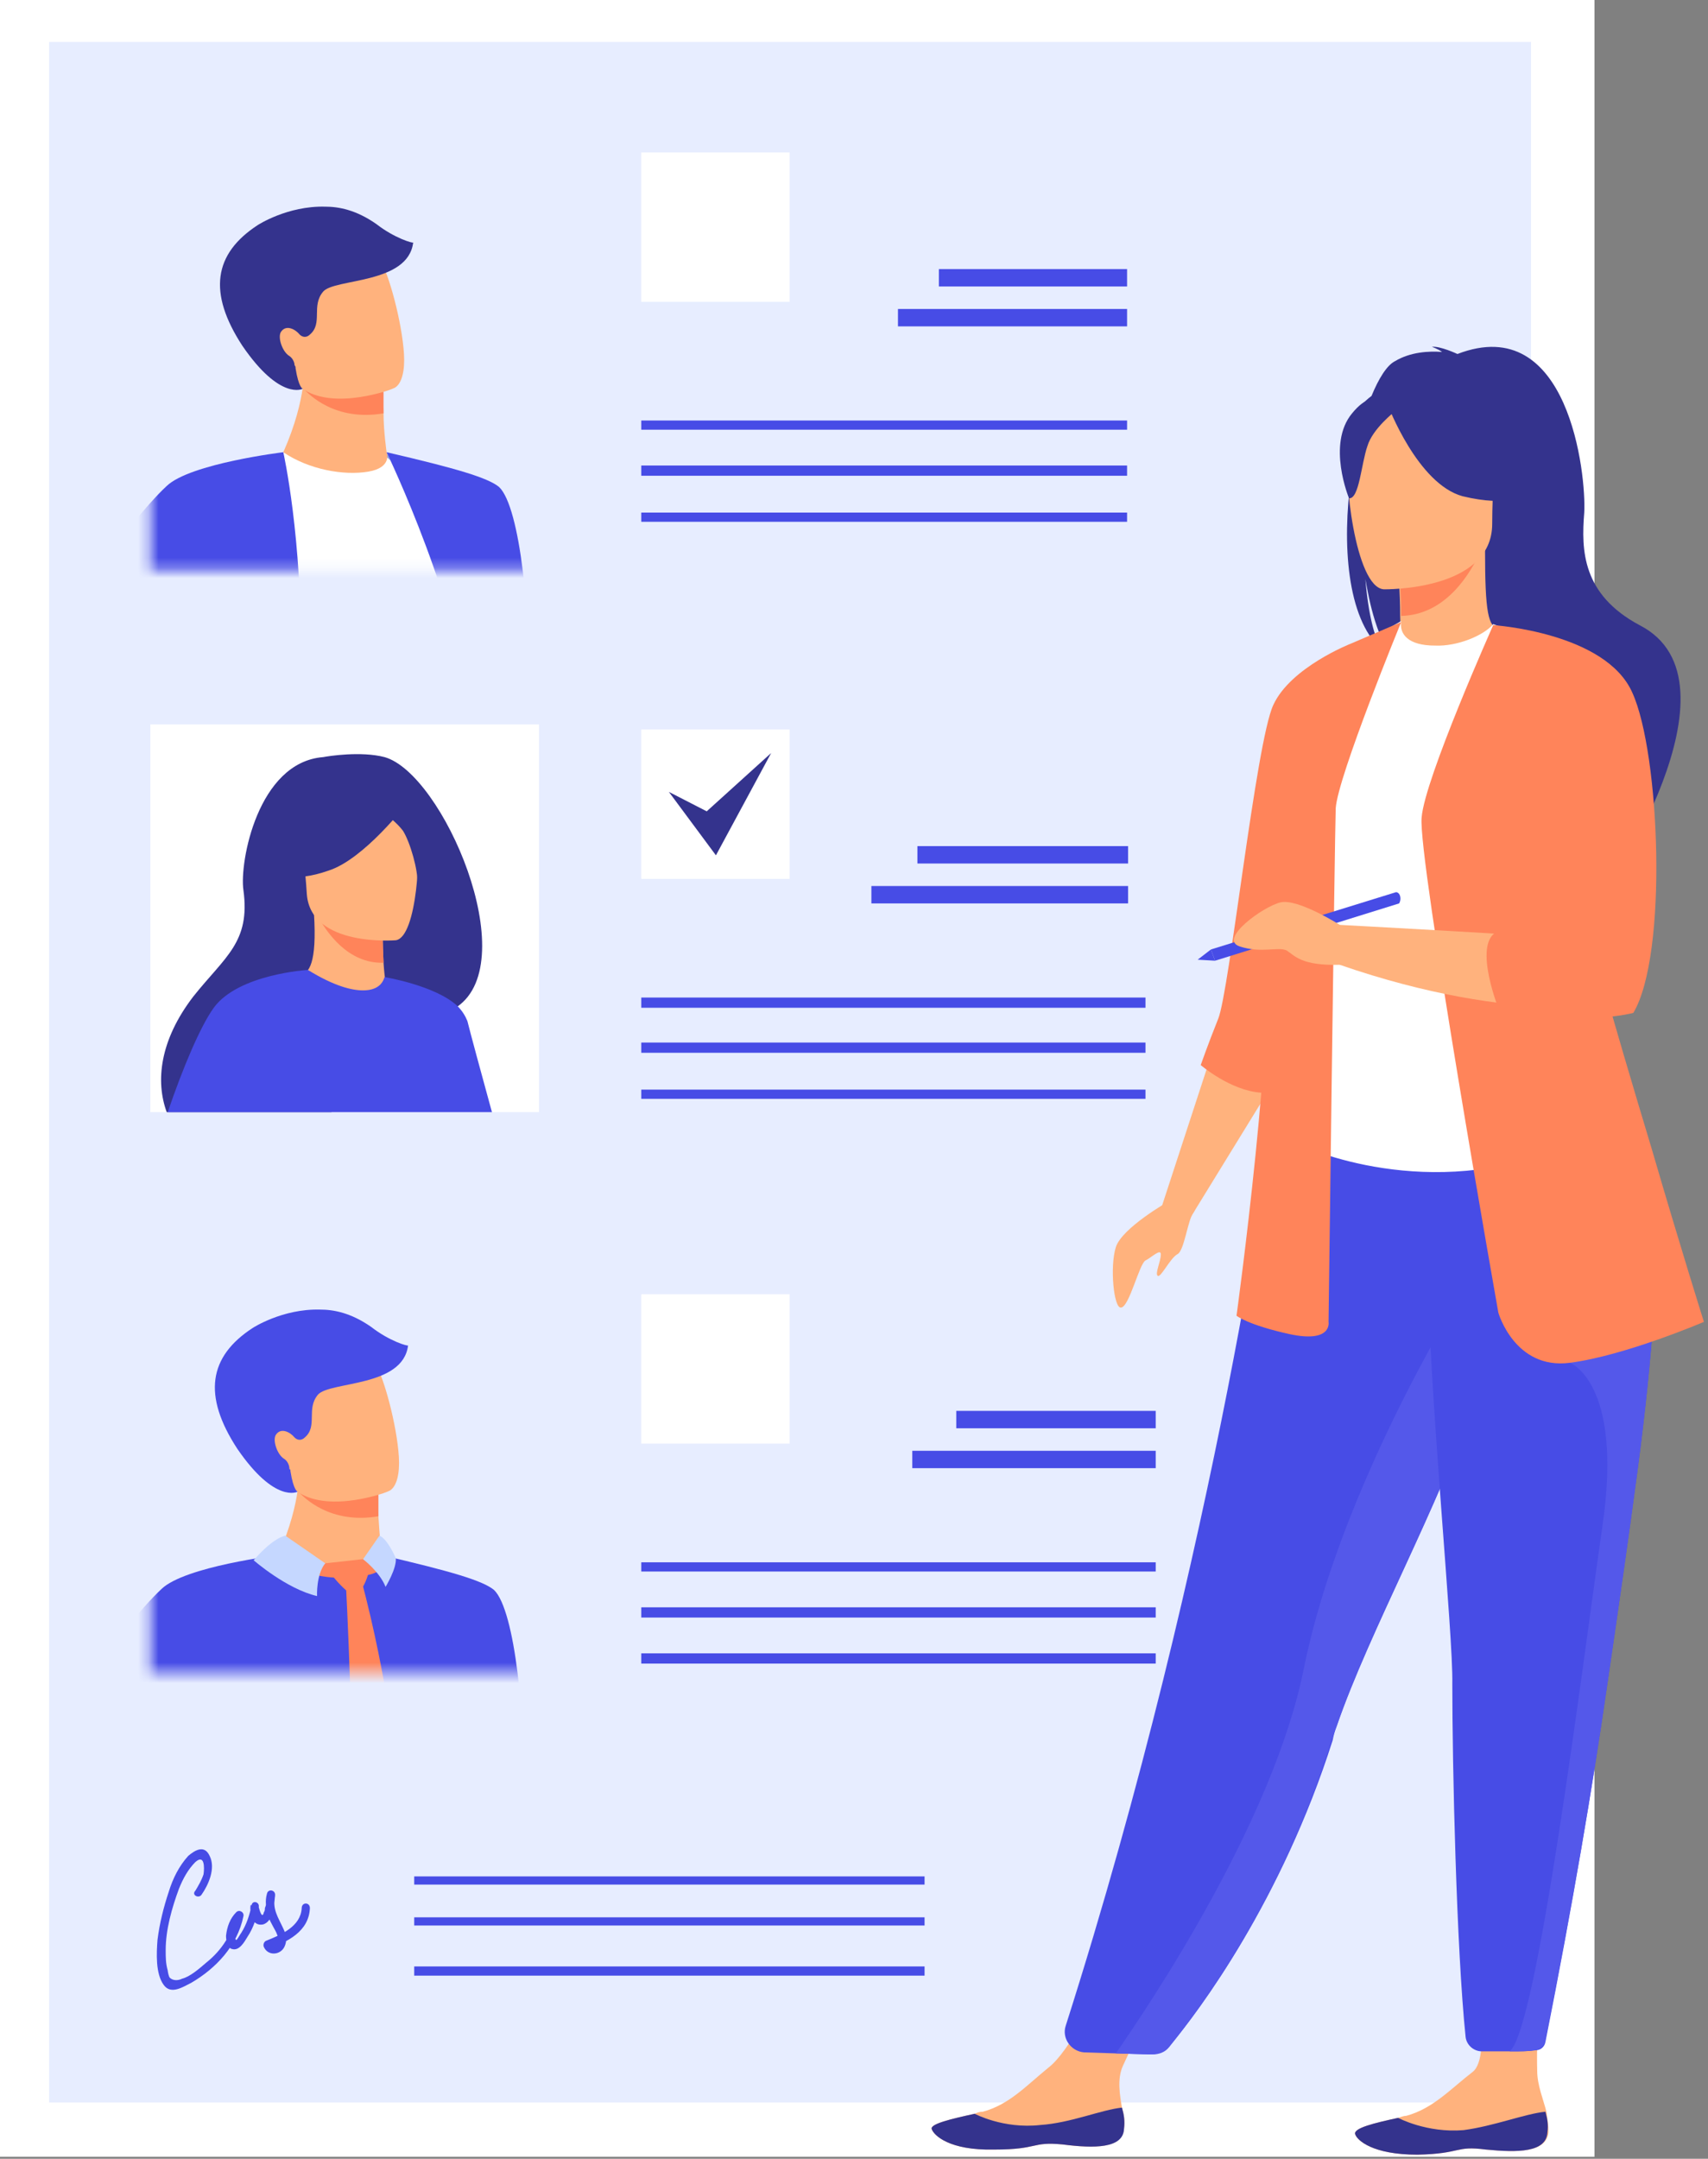 <?xml version="1.0" encoding="utf-8"?><svg width="167" height="211" viewBox="0 0 167 211" fill="none" xmlns="http://www.w3.org/2000/svg">
<rect x="0" y="0" width="167" height="211" fill="#808080" stroke="none"/>
<path d="M155.9 0H0V210.8H155.9V0Z" fill="white"/>
<path d="M149.7 4.1H4.8V205.5H149.7V4.1Z" fill="#E7EDFF"/>
<mask id="mask0" mask-type="alpha" maskUnits="userSpaceOnUse" x="14" y="17" width="39" height="39">
<path d="M52.7 17.8H14.7V55.7H52.7V17.8Z" fill="white"/>
</mask>
<g mask="url(#mask0)">
<path d="M46.3 92.4H16.3L37.8 44.2L45.2 60.9L48 77.1L46.3 92.4Z" fill="#88A0E2"/>
<path d="M22.9 45.4L27.7 44.2L32.3 42.5C32.3 42.5 35 43.8 37 44.2C39.1 44.6 46.1 56.3 46.1 56.8C46.1 57.3 40.6 92.2 40.6 92.2H14.1L22.9 45.4Z" fill="white"/>
<path d="M36 46.1C33.6 46.5 30.2 45.9 27.7 44.2C28.9 41.5 29.4 39.3 29.6 37.9C29.6 37.8 29.6 37.8 29.6 37.7C29.7 37 29.7 36.5 29.7 36.2L35.8 36.4C35.8 36.4 37.5 37.2 37.5 37.7C37.5 38 37.4 38.3 37.4 38.5C37.4 39.2 37.5 39.8 37.5 40.4C37.5 42.1 37.8 44.2 37.8 44.2C37.8 44.2 38.4 45.7 36 46.1Z" fill="#FFB27D"/>
<path d="M37.5 40.4C32.8 41.2 30.2 38.6 29.6 37.9C29.5 37.8 29.5 37.8 29.5 37.8C29.5 37.8 29.6 37.7 29.6 37.7C31.4 37.1 35.3 37.4 37.5 38.3C37.5 39 37.5 39.9 37.5 40.4Z" fill="#FF845A"/>
<path d="M27.9 35.8C29.5 40.1 35.1 39 37.5 38.3C38.2 38.1 38.6 37.9 38.6 37.9C39.3 37.5 39.6 36.2 39.5 34.6C39.3 31.4 38 26.8 37.3 25.7C36.2 24 34.3 22.4 28.8 24.8C23.4 27.1 25.9 30.4 27.9 35.8Z" fill="#FFB27D"/>
<path d="M36.8 21.9C34.8 20.5 33.1 20.2 31.8 20.2C28.1 20.1 25.2 22 25.2 22C20.9 24.8 20.3 28.6 23.7 33.8C27.4 39.2 29.6 38 29.6 38C29.6 38 29.2 37.9 28.9 36C28.9 35.9 28.9 35.8 28.8 35.7C28.8 35.4 28.6 35 28.3 34.8C27.6 34.4 27.1 32.9 27.5 32.4C28 31.7 28.9 32.2 29.3 32.7C29.6 33 30 33 30.3 32.7C31.6 31.6 30.4 29.9 31.6 28.5C32.7 27.2 39.9 27.8 40.4 23.7C40.4 23.8 38.6 23.3 36.8 21.9Z" fill="#34338D"/>
<path d="M37.8 44.2C37.8 44.2 45.3 59.7 46.3 71.7C47.3 83.7 46.3 92.4 46.3 92.4C46.3 92.4 51.2 80.7 51.6 66.9C51.9 60.7 50.9 49.6 48.8 47.6C47.7 46.7 44.7 45.8 37.8 44.2Z" fill="#474CE6"/>
<path d="M29.4 64.7C29.4 66.5 29.3 68.3 29.2 70.2C28.8 77 27.6 84.5 25.2 92.2H0.6C0.6 92.2 3.7 84.8 7.4 76.8C8 75.3 8.7 73.9 9.4 72.5C12.1 66.8 14.9 61.3 17 58.6C22.5 51.2 27.7 44.2 27.7 44.2C27.7 44.2 29.6 52.6 29.4 64.7Z" fill="#474CE6"/>
<path d="M27.7 44.2C27.7 44.2 18.6 45.3 16.3 47.5C12.3 51.2 1.8 65.4 2.9 71.7C3.6 75.8 22.7 75.8 22.7 75.8C22.7 75.8 25 74.3 25.9 72.9C27.7 70.1 27 68 27 68L15.2 64C15.2 64 21 58.4 25.4 58.1C28.7 57.9 27.7 44.2 27.7 44.2Z" fill="#474CE6"/>
</g>
<path d="M110.2 41.1H62.7V42H110.2V41.1Z" fill="#474CE6"/>
<path d="M110.2 45.5H62.7V46.5H110.2V45.5Z" fill="#474CE6"/>
<path d="M110.2 50.1H62.7V51H110.2V50.1Z" fill="#474CE6"/>
<path d="M77.2 14.9H62.7V29.5H77.2V14.9Z" fill="white"/>
<path d="M110.2 26.3H91.8V28H110.2V26.3Z" fill="#474CE6"/>
<path d="M110.2 30.2H87.8V31.9H110.2V30.2Z" fill="#474CE6"/>
<mask id="mask1" mask-type="alpha" maskUnits="userSpaceOnUse" x="14" y="125" width="39" height="39">
<path d="M52.7 125.6H14.7V163.5H52.7V125.6Z" fill="white"/>
</mask>
<g mask="url(#mask1)">
<path d="M22.4 153.2L27.2 152L31.8 150.3C31.8 150.3 34.5 151.6 36.5 152C38.6 152.4 45.6 164.1 45.6 164.6C45.6 165.1 45.8 200.2 45.8 200.2L13.6 200L22.4 153.2Z" fill="#474CE6"/>
<path d="M35.5 153.9C33.1 154.3 29.7 153.7 27.2 152C28.4 149.3 28.9 147.1 29.1 145.7C29.1 145.7 29.1 145.6 29.1 145.5C29.2 144.8 29.2 144.3 29.2 144.1L35.3 144.2C35.3 144.2 37 145 37 145.5C37 145.8 36.9 146.1 36.9 146.3C36.9 147 36.9 147.7 37 148.2C37.1 149.9 37.3 152 37.3 152C37.3 152 37.9 153.5 35.5 153.9Z" fill="#FFB27D"/>
<path d="M37 148.2C32.3 149 29.7 146.4 29.1 145.7C29 145.6 29 145.6 29 145.6C29 145.6 29.1 145.5 29.1 145.5C30.9 144.9 34.8 145.2 37 146.1C37 146.8 37 147.7 37 148.2Z" fill="#FF845A"/>
<path d="M27.4 143.6C29 147.9 34.6 146.8 37 146.1C37.7 145.9 38.1 145.7 38.1 145.7C38.8 145.3 39.1 144 39 142.4C38.8 139.2 37.5 134.6 36.8 133.5C35.7 131.8 33.8 130.2 28.3 132.6C22.9 134.9 25.4 138.2 27.4 143.6Z" fill="#FFB27D"/>
<path d="M36.3 129.7C34.3 128.3 32.6 128 31.3 128C27.6 127.9 24.7 129.8 24.7 129.8C20.4 132.6 19.8 136.4 23.2 141.6C26.9 147 29.1 145.8 29.1 145.8C29.1 145.8 28.7 145.7 28.4 143.8C28.4 143.7 28.4 143.6 28.3 143.6C28.3 143.2 28.1 142.8 27.8 142.6C27.1 142.2 26.6 140.7 27 140.2C27.5 139.5 28.4 140 28.8 140.5C29.1 140.8 29.5 140.8 29.8 140.5C31.1 139.4 29.9 137.7 31.1 136.3C32.3 135 39.4 135.6 39.9 131.5C39.9 131.6 38.1 131.1 36.3 129.7Z" fill="#474CE6"/>
<path d="M37.3 152C37.3 152 44.8 167.5 45.8 179.5C46.8 191.5 45.8 200.2 45.8 200.2C45.8 200.2 50.7 188.5 51.1 174.7C51.4 168.5 50.4 157.4 48.3 155.4C47.2 154.5 44.2 153.6 37.3 152Z" fill="#474CE6"/>
<path d="M27.2 152C27.2 152 18.1 153.1 15.8 155.3C11.8 159 1.3 173.2 2.4 179.5C2.6 180.9 8 185.1 10.9 185.7C11.7 191.6 9.8 200.2 9.8 200.2L24.7 200C27.1 192.3 28.3 184.8 28.7 178C28.8 176.1 28.9 174.3 28.9 172.5C29.1 160.4 27.2 152 27.2 152Z" fill="#474CE6"/>
<path d="M28.3 150.4C28.3 150.4 32.1 153.5 34.4 154C34.4 154 32.3 155.1 25.8 152.2C25.7 152.2 26.7 150.6 28.3 150.4Z" fill="#FF845A"/>
<path d="M37.1 150.1C37.1 150.1 37.5 151.4 38.2 152.2C38.2 152.2 37.6 154.3 34.4 154C34.4 154 37.2 152 37.1 150.1Z" fill="#FF845A"/>
<path d="M31.8 152.8L36.3 152.3C36.3 152.3 36.1 154.9 34.8 155.9C34.3 156.3 31.7 153.3 31.8 152.8Z" fill="#FF845A"/>
<path d="M33.8 154.4C33.8 154.4 34.8 173.2 34.3 181.5C34.1 186.1 33.4 192.7 33.5 193.3C33.6 194 36.7 197 36.7 197C36.7 197 39.7 194.2 39.7 193C39.8 191.8 40.6 174.2 35.3 154.3C35.2 153.6 33.8 154.4 33.8 154.4Z" fill="#FF845A"/>
</g>
<path d="M27.9 150.1C27.9 150.1 26.8 150.2 24.8 152.5C24.8 152.5 28 155.3 31 156C31 156 30.9 153.9 31.8 152.8L27.9 150.1Z" fill="#C5D7FF"/>
<path d="M37.1 150.1L35.5 152.4C35.5 152.4 37.1 153.6 37.7 155.1C37.7 155.1 38.8 153.3 38.7 152.3C38.7 152.3 37.9 150.4 37.1 150.1Z" fill="#C5D7FF"/>
<path d="M113 152.7H62.7V153.6H113V152.7Z" fill="#474CE6"/>
<path d="M113 157.1H62.7V158.1H113V157.1Z" fill="#474CE6"/>
<path d="M113 161.6H62.7V162.6H113V161.6Z" fill="#474CE6"/>
<path d="M77.2 126.5H62.7V141.1H77.2V126.5Z" fill="white"/>
<path d="M113 137.9H93.5V139.6H113V137.9Z" fill="#474CE6"/>
<path d="M113 141.8H89.2V143.5H113V141.8Z" fill="#474CE6"/>
<path d="M52.7 70.8H14.7V108.7H52.7V70.8Z" fill="white"/>
<path d="M37.6 74C35.3 73.4 32.1 73.9 31.6 74C25.2 74.5 23.4 84.3 23.8 87C24.5 92.1 22 93.5 18.9 97.4C15.6 101.7 15.2 105.7 16.3 108.7H32.4C35.9 105.7 40.6 101.5 43.6 98.9C44 98.8 44.4 98.6 44.7 98.4C51.2 93.9 43.3 75.6 37.6 74Z" fill="#34338D"/>
<path d="M38.1 97.3C38.2 97.3 35.5 98.9 33.4 98.4C31.4 98 29.4 95.3 29.4 95.3C30.2 95.1 31 94.2 30.7 89.3L31 89.4L37.4 90.2C37.4 90.2 37.4 92.2 37.5 94.1C37.6 95.6 37.8 97.1 38.1 97.3Z" fill="#FFB27D"/>
<path d="M37.4 90.2C37.4 90.2 37.4 92.2 37.5 94.1C34 94.2 31.9 91.1 31 89.4L37.4 90.2Z" fill="#FF845A"/>
<path d="M38.7 91.9C38.7 91.9 30.4 92.6 30 87.4C29.7 82.2 28.4 78.8 33.7 78.2C39 77.5 40.1 79.4 40.7 81.1C41.2 82.8 40.8 91.6 38.7 91.9Z" fill="#FFB27D"/>
<path d="M39.8 78.5C39.8 78.5 35.6 84 32.1 85.1C28.7 86.3 27.1 85.4 27.1 85.4C27.1 85.4 28.8 83.3 29.5 80.2C29.7 79.3 30.3 78.6 31.2 78.3C33.6 77.5 38.4 76.4 39.8 78.5Z" fill="#34338D"/>
<path d="M36.5 78.7C36.5 78.7 38.5 80 39.4 81.2C40.1 82.3 40.9 85.1 40.8 86.3C40.8 86.3 42.3 80.5 40.2 78.3C38 75.9 36.5 78.7 36.5 78.7Z" fill="#34338D"/>
<path d="M45.7 99.8C45.5 99.3 45.2 98.8 44.7 98.3C42.5 96.3 37.6 95.5 37.6 95.5C37.6 95.5 37.6 95.5 37.6 95.5C37.5 95.8 37.2 96.8 35.5 96.8C34.4 96.8 32.7 96.4 30.1 94.8C30.1 94.8 30.1 94.8 30.1 94.8C30.1 94.8 23.3 95.2 20.9 98.5C19.6 100.3 17.9 104.3 16.4 108.7H48.1C47 104.7 46 101 45.7 99.8Z" fill="#474CE6"/>
<path d="M112 97.5H62.7V98.5H112V97.5Z" fill="#474CE6"/>
<path d="M112 101.9H62.7V102.9H112V101.9Z" fill="#474CE6"/>
<path d="M112 106.5H62.7V107.4H112V106.5Z" fill="#474CE6"/>
<path d="M77.2 71.3H62.7V85.9H77.2V71.3Z" fill="white"/>
<path d="M110.3 82.7H89.7V84.4H110.3V82.7Z" fill="#474CE6"/>
<path d="M110.3 86.6H85.2V88.3H110.3V86.6Z" fill="#474CE6"/>
<path d="M65.4 77.4L70 83.6L75.4 73.6L69.1 79.3L65.4 77.4Z" fill="#34338D"/>
<path d="M90.4 183.4H40.5V184.2H90.4V183.4Z" fill="#474CE6"/>
<path d="M90.4 187.4H40.5V188.2H90.4V187.4Z" fill="#474CE6"/>
<path d="M90.4 192.2H40.5V193.1H90.4V192.2Z" fill="#474CE6"/>
<path d="M19.7 185.2C20.4 184.2 21.1 182.6 20.5 181.4C20 180.3 19.1 180.8 18.4 181.4C17.5 182.4 16.9 183.6 16.5 184.9C16 186.4 15.6 188 15.4 189.6C15.3 190.9 15.2 192.9 16 194C16.7 195 17.9 194.2 18.7 193.8C21.1 192.4 23.2 190.2 23.8 187.3C23.9 186.9 23.4 186.6 23.1 186.9C22.5 187.5 22.2 188.3 22.1 189.2C22.1 189.6 22.2 190.4 22.7 190.5C23.4 190.7 23.9 189.8 24.2 189.3C24.8 188.4 25.1 187.4 25.3 186.4C25.1 186.3 24.8 186.3 24.5 186.2C24.4 186.9 24.6 188.3 25.7 188.1C26.8 187.8 26.8 186 26.9 185.2C26.9 184.7 26.2 184.6 26.1 185.1C25.9 185.8 26 186.5 26.2 187.2C26.3 187.6 26.5 187.9 26.7 188.3C26.8 188.5 27 188.8 27.1 189.1C27.4 189.8 27.1 190 26.5 189.9C26.4 190.1 26.3 190.3 26.2 190.5C28.1 189.8 30.2 188.8 30.3 186.5C30.3 185.9 29.5 185.9 29.5 186.5C29.4 188.3 27.5 189.1 26 189.7C25.8 189.8 25.7 190.1 25.8 190.3C26.2 191.2 27.4 191.1 27.8 190.3C28.1 189.7 28 189.1 27.7 188.5C27.2 187.4 26.6 186.6 26.9 185.3C26.6 185.3 26.4 185.2 26.1 185.2C26.1 185.6 26.1 186 25.9 186.5C25.9 186.6 25.9 186.8 25.8 186.9C25.7 187.4 25.5 187.2 25.3 186.4C25.4 185.9 24.7 185.7 24.6 186.2C24.4 187.2 24.1 188.1 23.6 188.9C23.3 189.3 23 190.1 23 189.2C23 188.5 23.3 188 23.7 187.5C23.5 187.4 23.3 187.3 23.1 187.2C22.7 189 21.7 190.6 20.2 191.8C19.5 192.4 18.6 193.2 17.8 193.4C17.4 193.6 16.9 193.6 16.6 193.3C16.5 193.2 16.4 192.7 16.4 192.6C16.2 191.9 16.2 191.3 16.2 190.6C16.2 188.6 16.8 186.5 17.5 184.6C17.9 183.6 18.4 182.7 19.1 182C20 181.2 20 182.5 19.9 183.2C19.7 183.8 19.4 184.3 19.1 184.8C18.7 185.2 19.4 185.6 19.7 185.2Z" fill="#474CE6"/>
<path d="M109.9 208C109.8 210 107 210 103.9 209.6C100.8 209.3 101.6 210.1 97.2 210.1C92.8 210.2 91.3 208.7 91.1 208.1C90.9 207.6 93 207.1 95.3 206.6C95.5 206.5 95.8 206.4 96.1 206.4C98.7 205.7 100.4 203.8 102.5 202.1C104.6 200.5 107.3 194.8 107.3 194.8L113.3 194.6C113.3 194.6 110.8 199.7 109.8 201.9C109.2 203.2 109.5 204.8 109.7 206C109.9 206.7 110 207.3 109.9 208Z" fill="#FFB27D"/>
<path d="M103.9 209.6C100.8 209.3 101.6 210.1 97.2 210.1C92.8 210.2 91.3 208.7 91.1 208.1C90.9 207.6 93 207.1 95.3 206.6L95.3 206.6C95.3 206.6 98.1 208.1 101.7 207.7C104.7 207.5 107.7 206.2 109.7 206C109.9 206.7 110 207.3 109.9 208.1C109.8 210 107 210 103.9 209.6Z" fill="#34338D"/>
<path d="M151.4 208.4C151.2 210.4 148.4 210.4 145.3 210.1C142.2 209.7 143 210.5 138.6 210.6C134.2 210.6 132.7 209.2 132.5 208.6C132.3 208 134.4 207.5 136.7 207C137 206.9 137.3 206.8 137.5 206.8C140.1 206.1 141.8 204.2 144 202.5C146 200.9 144 191.6 144 191.6L150.6 190.9C150.6 190.9 150.2 198.8 150.3 202.4C150.3 203.8 150.9 205.2 151.2 206.4C151.3 207.1 151.4 207.7 151.4 208.4Z" fill="#FFB27D"/>
<path d="M145.3 210.1C142.2 209.7 143 210.5 138.6 210.6C134.2 210.6 132.7 209.2 132.5 208.6C132.3 208 134.4 207.5 136.7 207L136.7 207C136.7 207 139.5 208.5 143.1 208.2C146.1 207.8 149.1 206.6 151.1 206.4C151.3 207.1 151.4 207.7 151.3 208.4C151.2 210.4 148.4 210.4 145.3 210.1Z" fill="#34338D"/>
<path d="M132.1 46.7C131 42 132.6 39.8 134.1 38.7C134.8 37 135.6 35.7 136.4 35.3C137.9 34.4 139.7 34.3 141 34.4C140.6 34.1 140 33.9 140 33.9C140.8 33.8 142.5 34.6 142.5 34.6C153.4 30.4 155.1 46.4 154.9 50.1C154.6 53.8 154.7 58.1 160.3 61.1C171.1 66.6 156.7 87.7 156.7 87.7C157 84.6 143.2 68.9 136 64.1C134.2 61.5 133.6 57 133.5 56.6C133.8 60.2 134.4 62.2 135 63.4C131.7 60.4 131.2 53.1 132.1 46.7Z" fill="#34338D"/>
<path d="M136.4 64.3C136.3 64.4 139.9 66.2 142.5 65.5C145 64.8 146.6 61.6 146.6 61.5C145.5 61.3 145.2 59.9 145.2 53.7L144.8 53.8L136.7 55.4C136.7 55.4 136.9 57.9 136.9 60.2C137 62.2 136.8 64.1 136.4 64.3Z" fill="#FFB27D"/>
<path d="M136.8 55.4C136.8 55.4 137 57.9 137 60.2C141.4 60.1 143.8 56 144.8 53.8L136.8 55.4Z" fill="#FF845A"/>
<path d="M104.2 198C103.8 199.2 104.7 200.5 106 200.6L109.1 200.7L112.4 200.8C113.2 200.8 114 200.5 114.5 199.8C117.2 196.6 125.3 185.8 130.3 170.1C130.4 169.6 130.5 169.2 130.7 168.7C134 159.2 140.7 147.3 144.3 136.5C144.9 134.8 145.3 133.1 145.8 131.6C146 131.1 146.1 130.6 146.2 130.2C148.8 121 149.6 115.1 150.3 108.7L124.6 108.9C124.6 108.9 119.2 151 104.2 198Z" fill="#474CE6"/>
<path d="M128.2 94.1C128.3 106.3 126.4 111.6 126.4 111.6C126.4 111.6 137.4 117.2 150.5 113C150.6 113 159.9 110.4 159.9 110.4C159.7 109.9 157.8 101.7 157.6 101.2C154.9 95.3 154.1 92.8 153.8 91C153.2 87.6 153.2 84.1 153.4 80.7C154.2 72 156.6 64.6 156.6 64.6C153.1 63.8 149.7 62.4 146 61C145.1 62.1 142.5 63.2 140.3 63.1C137.7 63.1 136.8 62 137 60.7C134.2 62.3 132 63.7 132 63.7C129.6 67.8 124.8 71.8 124.5 78.1C124.4 79.7 128.2 93.8 128.2 94.1Z" fill="white"/>
<path d="M150.3 95.5C151.4 97 153.6 106.7 159 107.9C156.2 101 154.1 98 153.8 95.9C153.2 91.9 153.2 87.8 153.5 84C151.7 80.8 150.3 78.7 150.3 78.7C150.2 78.2 147.5 69.8 146.6 77.3C145.7 84.8 149.1 93.7 150.3 95.5Z" fill="#3F45D9"/>
<path d="M135.3 57.6C135.3 57.6 145.9 57.8 145.9 51.2C145.9 44.6 147.3 40.1 140.5 39.7C133.7 39.4 132.4 41.9 131.9 44.1C131.3 46.3 132.5 57.4 135.3 57.6Z" fill="#FFB27D"/>
<path d="M135.7 39.6C135.7 39.6 138.6 47.3 143 48.5C147.5 49.6 149.4 48.4 149.4 48.4C149.4 48.4 146 45.7 145.3 41C145.3 41 137.9 35.9 135.7 39.6Z" fill="#34338D"/>
<path d="M136.4 40.2C136.4 40.2 134.2 41.9 133.7 43.6C133.1 45.3 132.9 48.8 131.9 48.7C131.9 48.7 129.7 43.4 132.2 40.4C134.8 37.2 136.4 40.2 136.4 40.2Z" fill="#34338D"/>
<path d="M118.6 102.6L113.6 117.9L116.4 119L124.7 105.5L118.6 102.6Z" fill="#FFB27D"/>
<path d="M132.1 62.9C132.1 62.9 126.2 65.2 124.5 68.9C122.8 72.5 120.2 97 119.1 99.6C118.1 102.1 117.4 104.1 117.4 104.1C117.4 104.1 120.3 106.6 123.3 106.8C126.3 106.9 132.1 62.9 132.1 62.9Z" fill="#FF845A"/>
<path d="M137 60.8C137 60.8 130.8 75.9 130.6 79C130.5 82 129.9 129.2 129.9 129.2C129.9 129.2 130.3 131.3 126.1 130.4C122 129.5 120.9 128.6 120.9 128.6C120.9 128.6 124.9 99.6 123.8 89.5C122.7 79.4 132.1 62.9 132.1 62.9L137 60.8Z" fill="#FF845A"/>
<path d="M109.1 200.7L112.7 200.8C113.3 200.8 113.9 200.6 114.3 200.1C116.7 197.1 125.2 186.2 130.2 170.1C130.4 169.6 130.5 169.2 130.7 168.7C133.9 159.2 140.7 147.3 144.3 136.5C144.8 134.8 145.3 133.1 145.8 131.6C145.9 131.1 146.1 130.6 146.2 130.2L142.4 127.3C142.4 127.3 131 145.7 127.5 163C124.5 178.1 112.2 196.2 109.1 200.7Z" fill="#5458EA"/>
<path d="M142 164.6C142 172.6 142.4 190.4 143.3 199.1C143.4 199.9 144.1 200.5 144.9 200.5H147.6C148.7 200.5 149.5 200.5 150.1 200.4C150.6 200.4 151 200.1 151.1 199.6C153.8 186 155.7 174.7 157.1 165C158.3 156.8 159.3 149.8 160.1 143.8C160.9 137.8 161.4 132.7 161.7 128.4C161.7 127.7 161.7 127.1 161.7 126.4C161.7 125.8 161.7 125.2 161.7 124.6L139.5 122.4C139.8 137.2 142.1 159.7 142 164.6Z" fill="#474CE6"/>
<path d="M147.6 200.5C148.6 200.5 149.4 200.5 149.9 200.4C150.5 200.4 151 200 151.1 199.4C153.8 185.9 155.7 174.7 157.1 165C158.3 156.8 159.3 149.9 160.1 143.8C160.9 137.8 161.4 132.7 161.7 128.4L153.5 133.2C153.5 133.2 158.7 135.1 156.7 149C154.7 162.9 150.3 198.5 147.6 200.5Z" fill="#5458EA"/>
<path d="M146.5 128.3C146.5 128.3 148.1 133.9 153.5 133.2C158.9 132.5 166.6 129.2 166.6 129.2C166.6 129.2 164.3 121.9 161.5 112.3C158 100.7 153.6 85.7 151.6 76.2C151 73.6 150.7 71.4 150.5 69.8L146 61.1C146 61.1 139.3 76.1 139 79.9C138.6 83.7 146.5 128.3 146.5 128.3Z" fill="#FF845A"/>
<path d="M151.9 79.3L146 61.1C146 61.1 153.5 63.3 157.2 65.2C157.2 65.2 159.6 68.2 161 75.2C161 75.2 162.6 92 159.2 98.1C159.2 98.1 148.3 100.3 131 94.3V90.4C131 90.4 150 91.4 153.8 91.8L151.9 79.3Z" fill="#FFB27D"/>
<path d="M146.8 87.8C147 94 148.4 105.9 161.3 112.3C161.4 112.3 161.4 112.3 161.4 112.3C157.9 100.7 153.6 85.7 151.6 76.2C149.2 79.8 146.6 84.5 146.8 87.8Z" fill="#FF845A"/>
<path d="M146 61.1C146 61.1 157 61.8 159.6 67.7C162.3 73.6 163.1 93.3 159.7 99C159.7 99 155.1 100.3 146.9 98.8C146.8 98.8 146.7 98.8 146.6 98.8C146.6 98.8 144 92.4 146.3 91.1C146.3 91.1 153.2 91.5 152.5 89.2C151.8 86.9 146 61.1 146 61.1Z" fill="#FF845A"/>
<path d="M118.4 92.8L118.8 93.9L136.8 88.3C136.8 88.3 137 88 136.9 87.6C136.8 87.2 136.5 87.2 136.5 87.2L118.4 92.8Z" fill="#474CE6"/>
<path d="M117.1 93.8L118.4 92.8L118.8 93.9L117.1 93.8Z" fill="#474CE6"/>
<path d="M114.3 117.4C114.3 117.4 109.7 120 109.1 121.9C108.5 123.8 108.9 127.9 109.6 127.8C110.4 127.8 111.4 123.5 112 123.2C112.6 122.9 113.5 122 113.5 122.6C113.5 123.3 112.9 124.5 113.2 124.7C113.5 124.9 114.4 123 115.1 122.6C115.8 122.3 116.1 119.3 116.7 118.5C117.4 117.7 114.3 117.4 114.3 117.4Z" fill="#FFB27D"/>
<path d="M131 90.4C131 90.4 126.9 87.8 125.2 88.2C123.5 88.6 119.1 91.8 121.2 92.5C123.3 93.2 125 92.5 125.8 92.9C126.6 93.4 127.2 94.4 131 94.3C134.8 94.3 131 90.4 131 90.4Z" fill="#FFB27D"/>
</svg>
